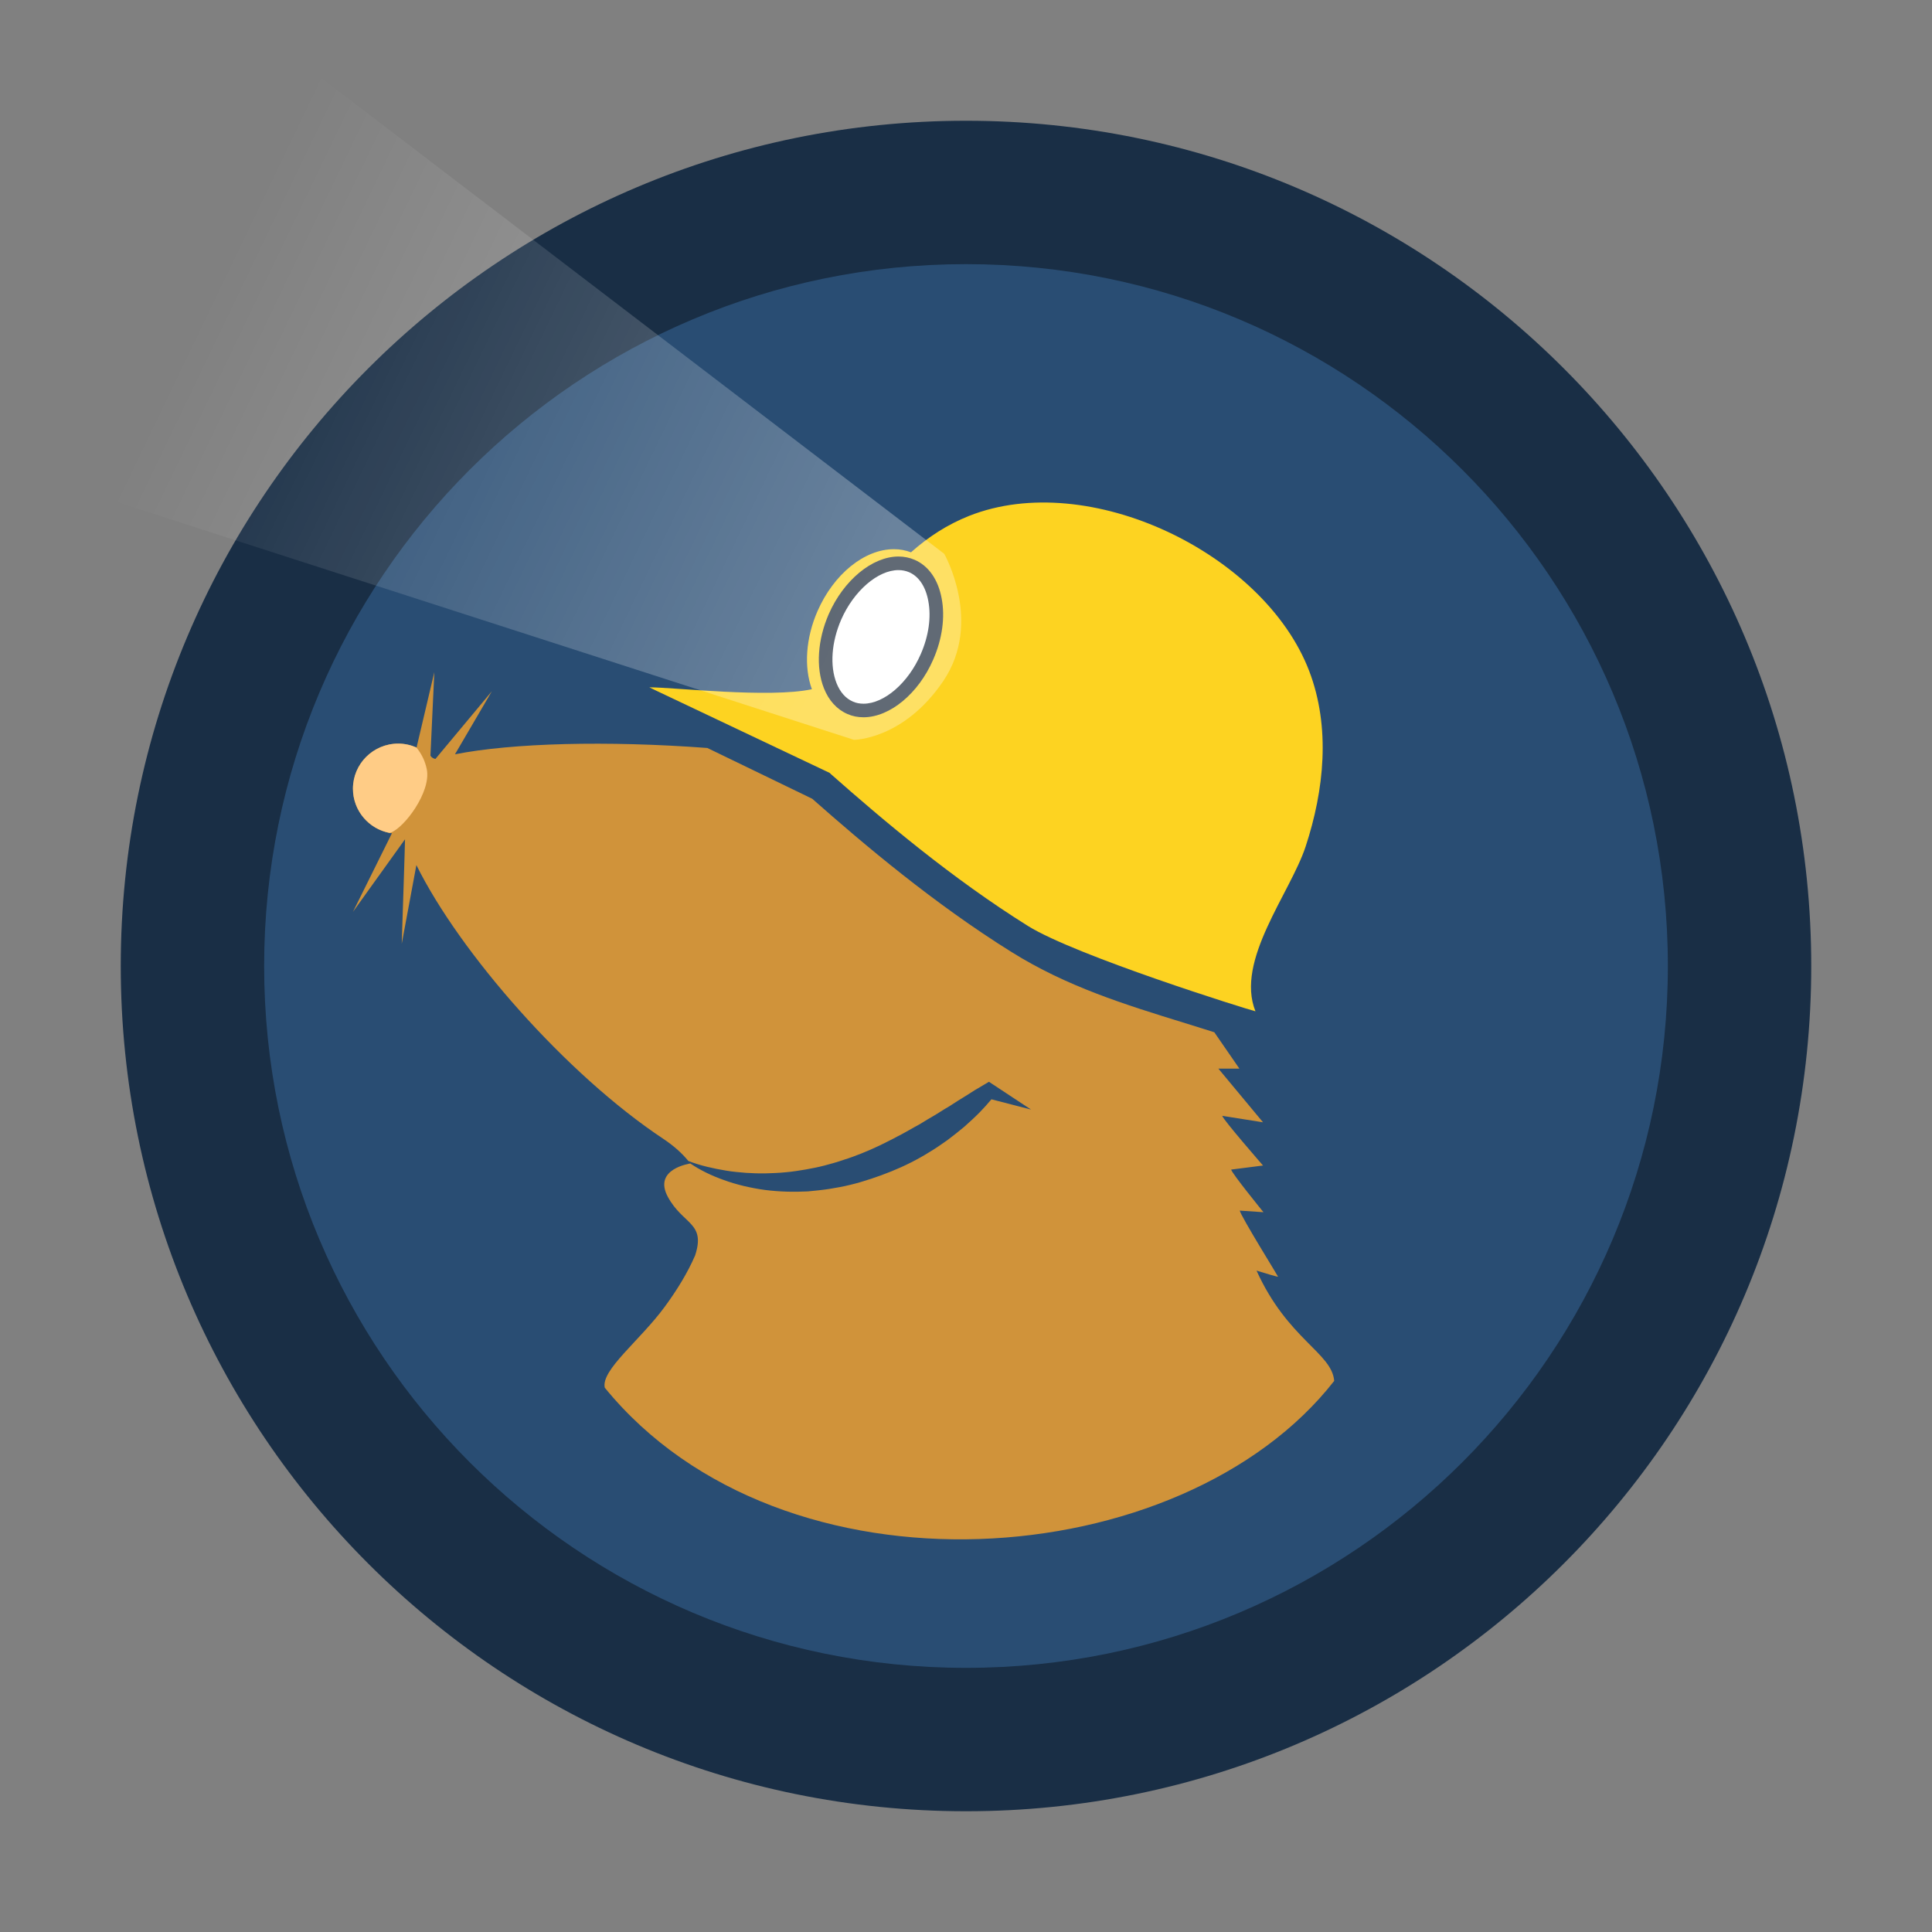 <svg height="1024" viewBox="0 0 1024 1024" width="1024" xmlns="http://www.w3.org/2000/svg" xmlns:xlink="http://www.w3.org/1999/xlink"><rect x="0" y="0" width="1024" height="1024" fill="#808080" stroke="none"/><linearGradient id="a" x1="93.215%" x2="22.664%" y1="62.465%" y2="38.215%"><stop offset="0" stop-color="#fff"/><stop offset="1" stop-color="#fff" stop-opacity="0"/></linearGradient><g fill="none" fill-rule="evenodd" transform=""><g fill-rule="evenodd"><path d="m512 960c247.424 0 448-200.576 448-448s-200.576-448-448-448-448 200.576-448 448 200.576 448 448 448" fill="#192e45"/><path d="m140 512c0 205.449 166.549 372 372.001 372 205.45 0 371.999-166.549 371.999-372s-166.549-372-371.999-372c-205.452 0-372.001 166.549-372.001 372z" fill="#294d73"/><path d="m187.069 483.305 27.6-38.477c.077.19-1.741 55.397-1.741 55.397l7.766-41.715c23.042 46.499 79.286 110.841 130.849 145.082 5.566 3.702 9.931 7.631 13.296 11.757 6.494 2.502 13.219 3.973 19.906 5.086 3.519.617 7.117.89 10.631 1.199 3.516.228 7.071.348 10.59.269 3.514-.082 6.997-.235 10.475-.578 3.516-.307 6.958-.849 10.393-1.43 3.444-.617 6.845-1.271 10.208-2.154 3.358-.89 6.727-1.816 10.011-2.972 3.286-1 6.571-2.236 9.775-3.51 3.252-1.31 6.417-2.694 9.554-4.201 3.132-1.581 6.263-3.047 9.315-4.738 3.134-1.543 6.107-3.354 9.2-5.055 3.132-1.581 5.989-3.62 9.085-5.321 3.052-1.734 5.951-3.774 9.044-5.508 2.975-1.929 5.948-3.855 9.046-5.707 2.975-1.965 6.071-3.855 9.238-5.666l2.86-1.696 1.506 1.003 20.8 13.722-20.995-5.434c-1.975 2.351-4.06 4.661-6.222 6.897-2.631 2.663-5.417 5.206-8.195 7.677-2.901 2.425-5.837 4.743-8.858 7.017-3.083 2.154-6.179 4.357-9.426 6.283-6.417 4.009-13.222 7.437-20.295 10.294-3.519 1.427-7.112 2.737-10.708 3.929-3.632 1.199-7.266 2.317-11.016 3.2-3.67.928-7.466 1.581-11.208 2.2-3.788.578-7.576.964-11.365 1.307-7.615.391-15.271.194-22.768-.77-3.788-.501-7.499-1.231-11.172-2.082-3.634-.883-7.266-1.929-10.785-3.239-6.184-2.195-12.178-5.047-17.589-8.708-.038.072-19.944 2.771-11.903 17.692 8.041 14.845 20.182 13.533 14.455 31.035-4.019 9.33-9.736 18.549-16.079 27.185-13.108 17.889-33.863 33.504-31.819 42.91 94.179 115.606 306.12 99.526 386.625-3.591-1.234-14.919-24.702-22.049-41.163-58.446 4.519 1.389 11.398 3.474 11.398 3.2 0-.266-19.636-31.846-20.295-35.008l12.565.852s-16.815-20.669-17.125-22.596l16.887-2.154s-21.26-24.405-21.606-26.333l21.606 3.428-23.653-28.447h11.134l-13.296-19.278c-2.28-.734-4.524-1.43-6.766-2.121-2.898-.926-5.799-1.811-8.664-2.699-32.35-9.987-62.615-19.355-91.993-37.668-41.129-25.676-78.006-56.827-105.678-81.27l-55.589-26.912c-53.228-3.97-103.362-2.66-133.781 3.354l19.559-33.427-29.919 35.888c-2.126-.458-2.629-1.809-2.629-1.809l2.049-44.182-9.416 39.94c-2.98-1.31-6.263-2.077-9.703-2.077-13.262 0-24.002 10.714-24.002 23.898 0 12.033 8.969 22.018 20.639 23.637z" fill="#d0933a"/><path d="m220.669 396.162c-2.954-1.283-6.196-2.032-9.597-2.032-13.262 0-24.002 10.714-24.002 23.898 0 11.604 8.341 21.303 19.403 23.433.176-.038.342-.082.493-.132 7.216-2.399 21.647-21.591 19.242-33.585-.859-4.275-2.744-8.243-5.539-11.582z" fill="#ffcc86"/><path d="m430.318 365.293c-4.291-11.76-3.245-27.103 2.937-41.291 8.584-19.705 24.899-32.923 40.547-32.923 3.172 0 6.184.578 9.046 1.653 9.046-8.092 19.292-14.722 30.734-19.276 63.505-25.172 156.39 19.82 180.279 82.085 11.485 30.03 7.968 63.227-1.852 93.149-8.161 24.748-37.418 60.408-26.595 87.32-4.45-1.046-95.167-29.416-120.567-45.223-40.468-25.292-77.001-56.251-104.329-80.384l-.813-.77-92.305-43.759c-1.078-.545-2.16-1.036-3.247-1.581 13.262-.002 63.669 5.853 86.165 1" fill="#fdd321"/></g><path d="m436.68 364.751c2.59 6.554 6.92 11.294 12.481 13.686 2.557 1.156 5.455 1.734 8.507 1.734 13.955 0 29.146-12.573 36.949-30.577 4.794-10.91 6.381-22.435 4.483-32.424-1.852-10.02-6.953-17.268-14.34-20.468-2.706-1.156-5.604-1.739-8.543-1.739-13.912 0-29.108 12.568-36.992 30.575-5.907 13.614-6.874 28.262-2.545 39.213z"/><path d="m457.668 376.575c-2.586 0-4.948-.475-7.016-1.413-4.736-2.037-8.385-6.084-10.617-11.731-3.976-10.061-3.043-23.692 2.504-36.462 7.321-16.721 21.173-28.406 33.68-28.406 2.477 0 4.873.487 7.122 1.449 6.249 2.708 10.59 9.037 12.211 17.812 1.77 9.315.262 20.079-4.24 30.328-7.254 16.742-21.087 28.423-33.644 28.423z" fill="#fff" fill-rule="nonzero"/><path d="m476.22 302.162c1.987 0 3.904.391 5.667 1.144 5.128 2.221 8.721 7.609 10.126 15.207 1.633 8.591.209 18.604-4.017 28.229-6.59 15.202-19.345 26.235-30.327 26.235-2.037 0-3.949-.377-5.525-1.092l-.063-.029-.063-.026c-3.769-1.619-6.754-4.98-8.625-9.716-3.634-9.195-2.715-21.799 2.449-33.693 6.662-15.214 19.437-26.259 30.378-26.259zm0-7.197c-13.912 0-29.108 12.568-36.992 30.575-5.91 13.612-6.877 28.26-2.55 39.213 2.59 6.554 6.92 11.297 12.481 13.686 2.557 1.156 5.455 1.734 8.507 1.734 13.955 0 29.146-12.573 36.949-30.577 4.794-10.91 6.381-22.435 4.483-32.424-1.852-10.02-6.953-17.268-14.34-20.468-2.701-1.156-5.599-1.739-8.539-1.739z" fill="#1d2a3a" fill-rule="nonzero"/><path d="m500.467 293.537s20.565 36.171-.464 67.358c-21.067 31.189-47.39 31.23-47.39 31.23l-447.886-144.501s-17.897-77.376 15.963-141.491c33.817-64.158 107.843-96.733 107.843-96.733z" fill="url(#a)" fill-rule="nonzero" opacity=".3"/></g></svg>